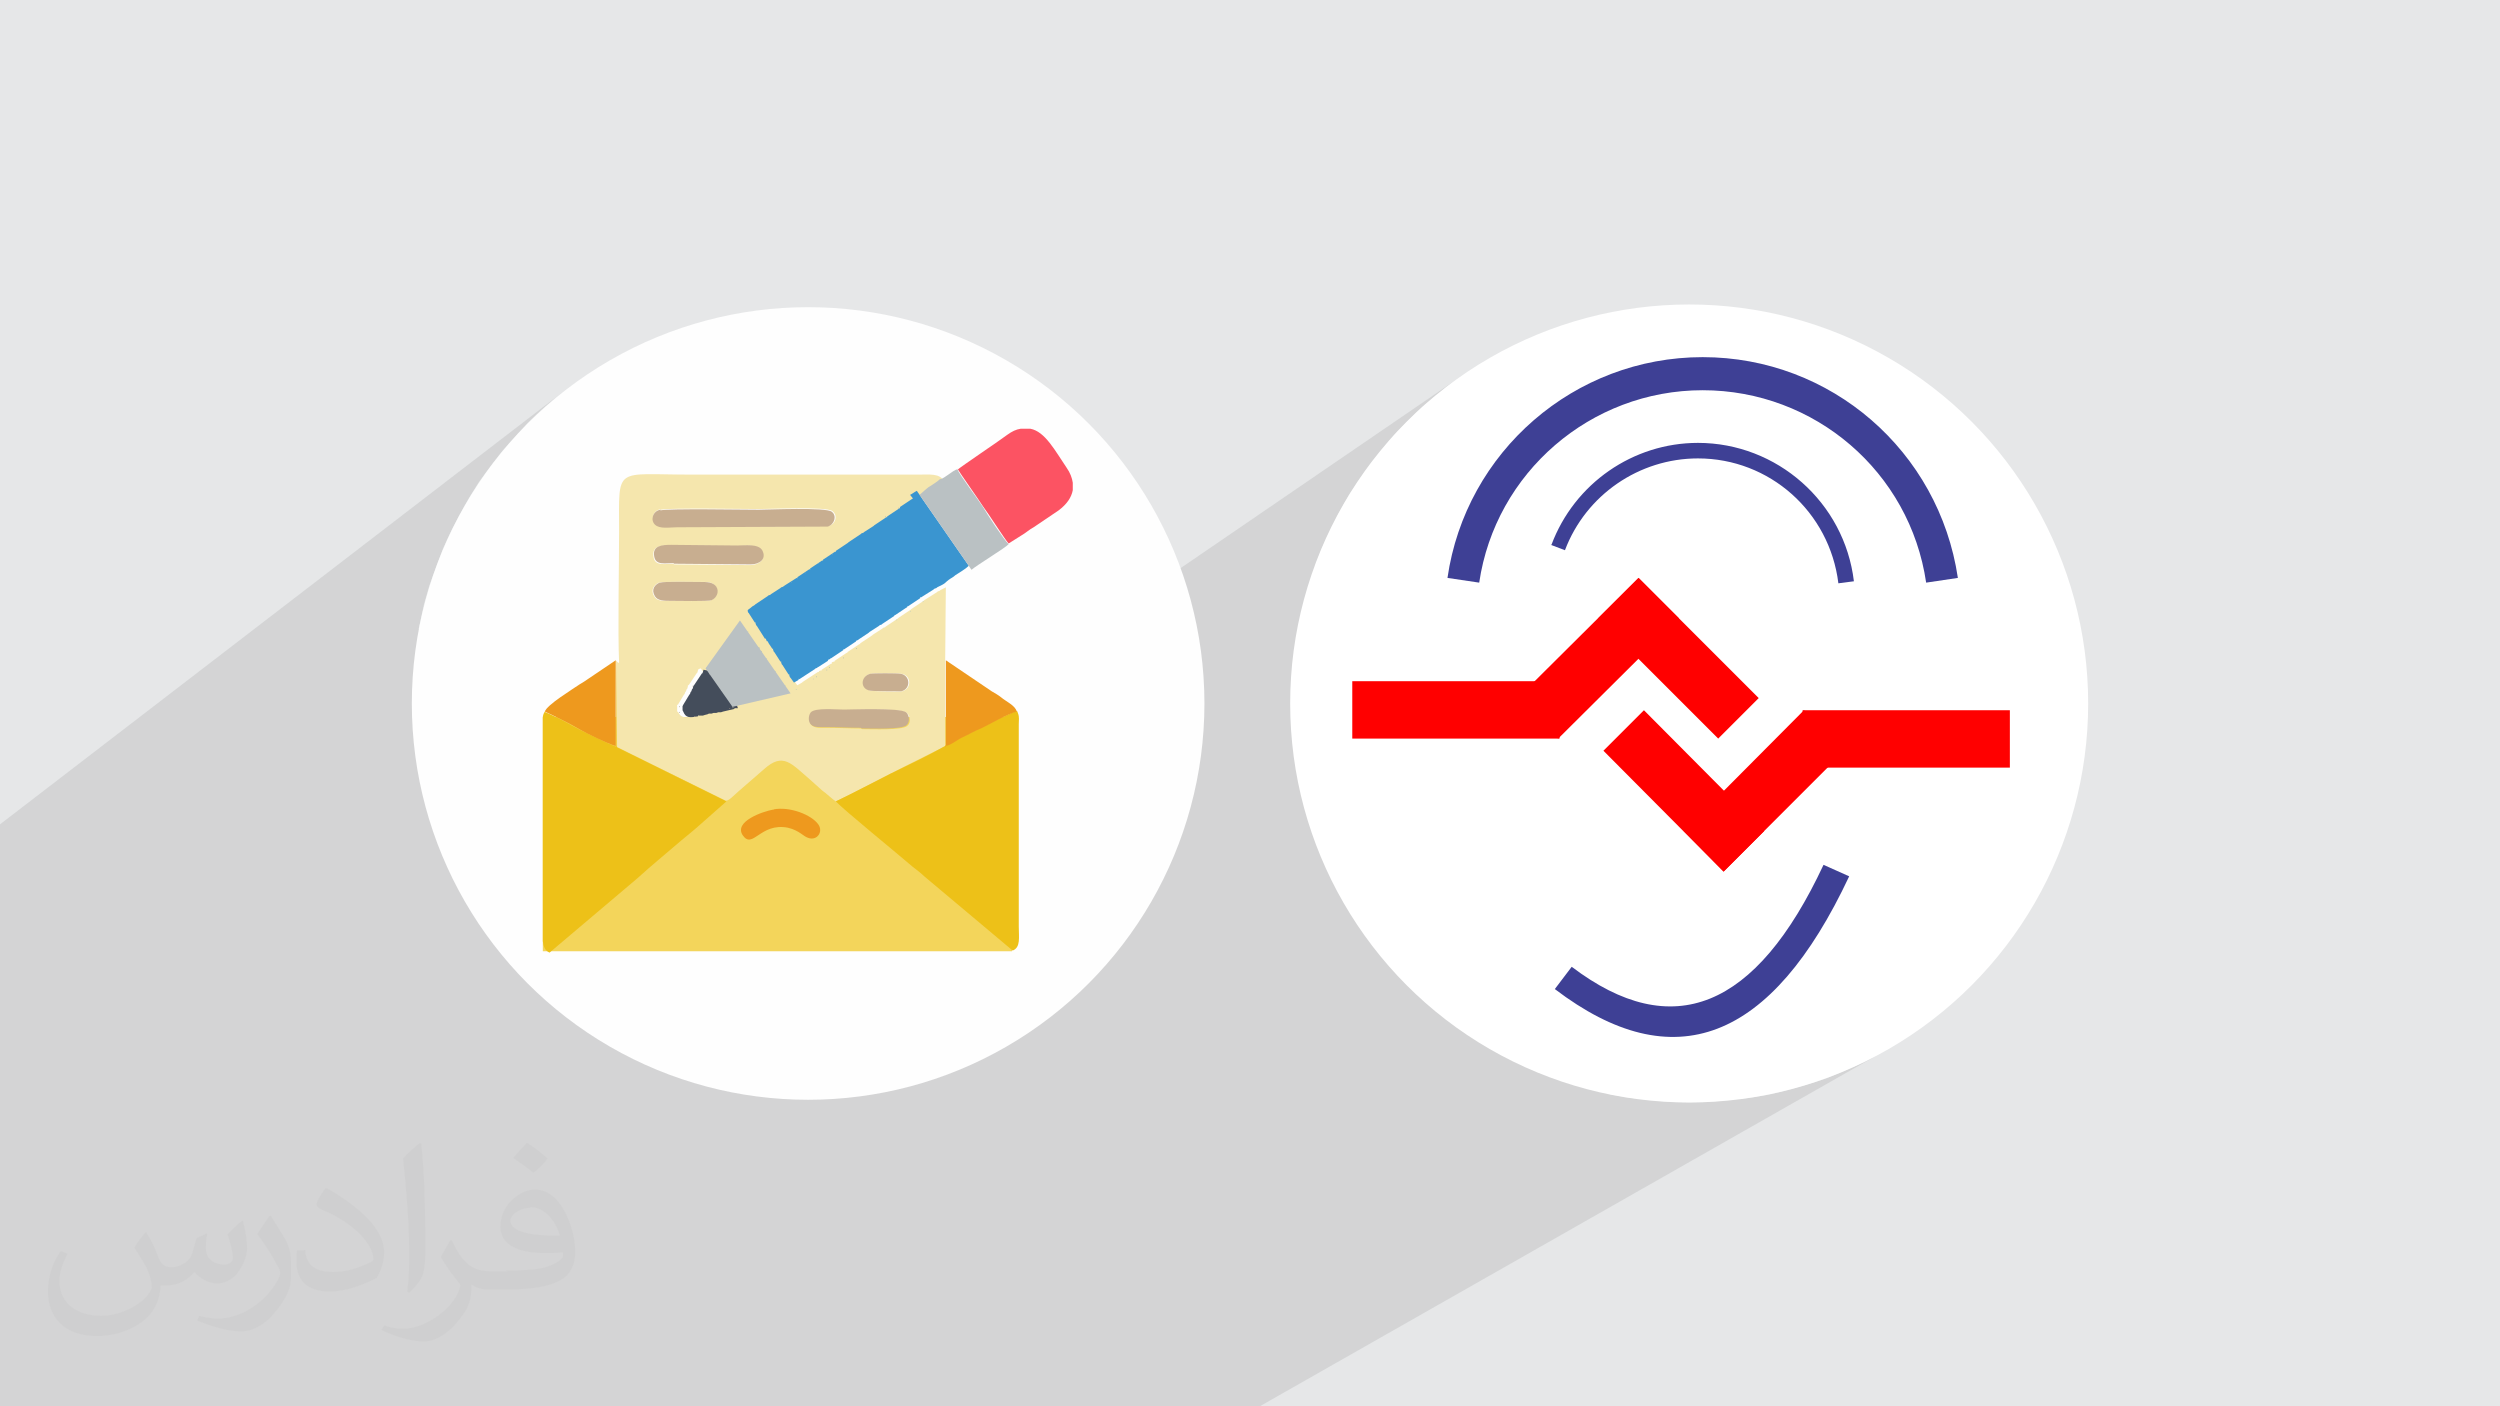 <?xml version="1.0" encoding="UTF-8"?>
<!DOCTYPE svg PUBLIC "-//W3C//DTD SVG 1.1//EN" "http://www.w3.org/Graphics/SVG/1.1/DTD/svg11.dtd">
<!-- Creator: CorelDRAW 2017 -->
<svg xmlns="http://www.w3.org/2000/svg" xml:space="preserve" width="3.703in" height="2.083in" version="1.1" style="shape-rendering:geometricPrecision; text-rendering:geometricPrecision; image-rendering:optimizeQuality; fill-rule:evenodd; clip-rule:evenodd"
viewBox="0 0 3703 2083"
 xmlns:xlink="http://www.w3.org/1999/xlink"
 enable-background="new 0 0 256 256">
 <defs>
  <style type="text/css">
   <![CDATA[
    .fil7 {fill:#3A95D0}
    .fil21 {fill:#3E4095}
    .fil12 {fill:#444D5B}
    .fil13 {fill:#7E8078}
    .fil16 {fill:#88B5C6}
    .fil17 {fill:#948F71}
    .fil15 {fill:#9E9586}
    .fil18 {fill:#A4C9C7}
    .fil14 {fill:#A7B6B5}
    .fil9 {fill:#BAC1C3}
    .fil10 {fill:#C8AE90}
    .fil0 {fill:#E6E7E8}
    .fil6 {fill:#EDC118}
    .fil11 {fill:#EE991E}
    .fil4 {fill:#F3D55B}
    .fil5 {fill:#F5E6AD}
    .fil8 {fill:#FC5363}
    .fil3 {fill:#FEFEFE}
    .fil20 {fill:red}
    .fil19 {fill:white}
    .fil2 {fill:#373435;fill-opacity:0.031}
    .fil1 {fill:#373435;fill-opacity:0.102}
   ]]>
  </style>
 </defs>
 <g id="Layer_x0020_1">
  <polygon class="fil0" points="0,0 3703,0 3703,2083 0,2083 "/>
  <polygon class="fil1" points="1383,2083 1353,2083 1260,2083 1246,2083 1245,2083 1236,2083 1236,2083 1201,2083 1133,2083 996,2083 994,2083 946,2083 920,2083 913,2083 797,2083 792,2083 741,2083 740,2083 654,2083 651,2083 626,2083 606,2083 606,2083 521,2083 521,2083 459,2083 459,2083 417,2083 377,2083 362,2083 350,2083 350,2083 340,2083 333,2083 316,2083 283,2083 189,2083 166,2083 95,2083 19,2083 0,2083 0,2082 0,2080 0,2078 0,2077 0,2068 0,2064 0,2063 0,2060 0,2060 0,2060 0,2059 0,2057 0,2048 0,2046 0,2037 0,2034 0,2030 0,2026 0,1998 0,1998 0,1994 0,1989 0,1988 0,1981 0,1979 0,1973 0,1962 0,1955 0,1952 0,1951 0,1950 0,1950 0,1948 0,1945 0,1940 0,1938 0,1935 0,1935 0,1933 0,1929 0,1928 0,1927 0,1922 0,1921 0,1921 0,1911 0,1898 0,1897 0,1895 0,1895 0,1895 0,1856 0,1856 0,1855 0,1855 0,1855 0,1855 0,1855 0,1855 0,1855 0,1855 0,1855 0,1855 0,1855 0,1854 0,1854 0,1854 0,1854 0,1854 0,1854 0,1854 0,1854 0,1854 0,1854 0,1854 0,1854 0,1854 0,1854 0,1854 0,1854 0,1854 0,1854 0,1854 0,1854 0,1854 0,1854 0,1854 0,1854 0,1854 0,1854 0,1854 0,1854 0,1854 0,1854 0,1854 0,1854 0,1854 0,1854 0,1854 0,1854 0,1854 0,1854 0,1854 0,1854 0,1854 0,1854 0,1854 0,1854 0,1854 0,1854 0,1854 0,1853 0,1853 0,1853 0,1853 0,1853 0,1853 0,1853 0,1853 0,1853 0,1853 0,1853 0,1853 0,1853 0,1853 0,1853 0,1853 0,1853 0,1853 0,1853 0,1853 0,1853 0,1853 0,1853 0,1853 0,1853 0,1853 0,1853 0,1853 0,1853 0,1852 0,1852 0,1852 0,1852 0,1852 0,1852 0,1852 0,1852 0,1852 0,1852 0,1852 0,1852 0,1852 0,1852 0,1852 0,1852 0,1852 0,1852 0,1852 0,1852 0,1851 0,1851 0,1851 0,1851 0,1850 0,1850 0,1843 0,1842 0,1841 0,1839 0,1839 0,1836 0,1836 0,1834 0,1834 0,1833 0,1817 0,1817 0,1816 0,1816 0,1816 0,1815 0,1815 0,1815 0,1814 0,1814 0,1814 0,1814 0,1814 0,1814 0,1813 0,1813 0,1813 0,1813 0,1812 0,1810 0,1810 0,1810 0,1809 0,1809 0,1808 0,1808 0,1808 0,1807 0,1807 0,1806 0,1806 0,1806 0,1804 0,1804 0,1803 0,1801 0,1801 0,1800 0,1798 0,1798 0,1798 0,1798 0,1796 0,1796 0,1795 0,1795 0,1793 0,1793 0,1793 0,1792 0,1792 0,1792 0,1791 0,1790 0,1790 0,1790 0,1788 0,1788 0,1788 0,1787 0,1786 0,1785 0,1784 0,1783 0,1783 0,1783 0,1782 0,1782 0,1781 0,1780 0,1778 0,1777 0,1775 0,1774 0,1772 0,1772 0,1771 0,1770 0,1769 0,1769 0,1767 0,1766 0,1765 0,1764 0,1764 0,1763 0,1763 0,1763 0,1763 0,1763 0,1762 0,1762 0,1761 0,1761 0,1760 0,1759 0,1758 0,1757 0,1756 0,1756 0,1756 0,1756 0,1755 0,1755 0,1755 0,1755 0,1754 0,1754 0,1753 0,1753 0,1753 0,1752 0,1752 0,1752 0,1751 0,1751 0,1751 0,1749 0,1749 0,1748 0,1748 0,1748 0,1747 0,1747 0,1742 0,1741 0,1740 0,1740 0,1739 0,1739 0,1739 0,1739 0,1738 0,1738 0,1738 0,1737 0,1737 0,1737 0,1736 0,1735 0,1735 0,1733 0,1731 0,1729 0,1729 0,1727 0,1726 0,1717 0,1713 0,1712 0,1712 0,1711 0,1711 0,1710 0,1710 0,1710 0,1710 0,1710 0,1710 0,1710 0,1710 0,1710 0,1710 0,1710 0,1710 0,1710 0,1709 0,1709 0,1709 0,1709 0,1709 0,1709 0,1709 0,1709 0,1709 0,1709 0,1709 0,1709 0,1709 0,1709 0,1709 0,1709 0,1709 0,1709 0,1709 0,1709 0,1709 0,1709 0,1709 0,1709 0,1709 0,1709 0,1708 0,1708 0,1708 0,1708 0,1708 0,1708 0,1708 0,1708 0,1708 0,1708 0,1708 0,1708 0,1708 0,1708 0,1708 0,1708 0,1708 0,1708 0,1708 0,1708 0,1708 0,1708 0,1708 0,1708 0,1708 0,1708 0,1707 0,1707 0,1707 0,1707 0,1707 0,1707 0,1707 0,1707 0,1707 0,1707 0,1707 0,1707 0,1707 0,1707 0,1707 0,1707 0,1707 0,1706 0,1706 0,1706 0,1706 0,1706 0,1706 0,1706 0,1706 0,1706 0,1706 0,1706 0,1706 0,1706 0,1706 0,1706 0,1706 0,1706 0,1706 0,1705 0,1705 0,1705 0,1705 0,1705 0,1705 0,1705 0,1705 0,1705 0,1705 0,1705 0,1705 0,1705 0,1705 0,1705 0,1705 0,1704 0,1704 0,1704 0,1704 0,1704 0,1704 0,1703 0,1698 0,1677 0,1667 0,1667 0,1666 0,1666 0,1652 0,1652 0,1647 0,1647 0,1645 0,1642 0,1641 0,1641 0,1640 0,1640 0,1638 0,1638 0,1638 0,1636 0,1613 0,1591 0,1578 0,1567 0,1566 0,1566 0,1537 0,1537 0,1528 0,1528 0,1521 0,1521 0,1496 0,1495 0,1479 0,1479 0,1458 0,1397 0,1221 846,571 824,588 802,607 782,626 763,647 744,668 727,690 710,713 695,737 681,762 668,787 656,813 646,840 636,867 628,895 622,923 620,932 924,704 929,701 936,699 945,698 955,698 968,698 983,698 1000,699 1020,699 1356,699 1363,699 1369,699 1374,699 1379,699 1384,700 1388,702 1392,705 1395,708 1396,707 1399,705 1402,703 1405,701 1409,698 1412,696 1415,695 1418,694 1418,694 1429,686 1434,682 1440,678 1446,674 1452,670 1458,665 1464,661 1470,657 1476,653 1481,650 1485,647 1489,644 1491,643 1494,641 1496,639 1499,638 1501,637 1504,636 1506,635 1509,634 1511,633 1525,633 1529,635 1533,636 1537,638 1541,641 1544,644 1548,647 1551,651 1554,655 1557,659 1561,663 1564,668 1567,672 1570,677 1573,682 1576,687 1580,691 1581,694 1583,697 1585,700 1586,702 1587,705 1588,708 1589,710 1589,713 1589,724 1588,728 1586,732 1584,737 1582,740 1579,744 1576,748 1572,751 1568,755 1402,871 1401,977 1469,1024 1471,1025 1473,1026 1475,1027 1476,1028 2172,552 2149,568 2127,586 2105,604 2085,624 2065,644 2047,666 2029,688 2013,711 1997,735 1983,760 1970,786 1958,812 1948,838 2312,593 2326,584 2341,576 2356,568 2371,561 2387,555 2403,549 2419,544 2435,540 2452,536 2469,533 2487,531 2504,530 2522,530 2540,530 2557,531 2574,533 2591,536 2608,540 2625,544 2641,549 2657,555 2673,561 2688,568 2703,575 2717,584 2732,593 2745,602 2759,612 2772,623 2784,634 2796,646 2807,658 2818,671 2828,684 2838,698 2847,712 2856,726 2864,741 2871,757 2877,772 2883,789 2888,805 2893,822 2897,839 2900,856 2593,1046 2545,1094 2503,1121 2524,1142 2670,1052 2672,1052 2977,1052 2977,1137 2720,1290 2739,1299 2728,1321 2717,1342 2706,1363 2694,1382 2683,1400 2671,1417 2659,1432 2647,1447 2635,1461 2622,1473 2610,1484 2597,1495 2584,1504 2571,1512 2384,1621 2413,1626 2442,1629 2472,1632 2502,1633 2533,1632 2563,1629 2592,1626 2622,1621 2650,1614 2678,1606 2706,1597 2732,1586 2759,1574 2784,1561 1866,2083 1589,2083 1508,2083 1413,2083 "/>
  <path class="fil2" d="M217 1826c7,11 12,21 16,32 3,7 5,19 21,19 5,0 11,-1 17,-5 7,-3 12,-9 14,-17l6 -21 15 -7 1 1c-2,8 -2,15 -2,21 0,18 15,24 27,24 7,0 13,-3 13,-10 0,-8 -4,-23 -8,-35 7,-7 14,-14 22,-20l1 1c4,15 6,30 6,40 0,10 -4,20 -8,27 -7,14 -20,25 -36,25 -12,0 -25,-6 -34,-17l0 0c-9,11 -22,20 -43,20l-7 0c-1,14 -4,24 -9,33 -13,25 -50,42 -85,42 -49,0 -73,-28 -73,-66 0,-23 8,-45 19,-60l10 4c-7,14 -12,27 -12,40 0,35 28,52 62,52 31,0 68,-20 75,-42 -2,-25 -12,-36 -26,-59 4,-7 10,-15 17,-23l1 0 0 0 0 1 0 0 0 0zm564 -133c10,6 20,14 30,23 -6,8 -12,15 -21,21 -10,-8 -20,-15 -30,-22 7,-8 14,-15 20,-22l0 0 1 0 0 0 0 0zm5 96c-17,0 -30,11 -30,19 0,17 33,23 73,22 -5,-20 -22,-42 -43,-42l0 1 0 0 0 0zm-37 93c22,0 41,-1 55,-4 16,-4 30,-12 30,-18 0,-1 0,-3 0,-5 -9,1 -19,1 -28,1 -29,0 -52,-7 -61,-23 -2,-5 -4,-10 -4,-15 0,-16 7,-32 19,-42 10,-9 21,-14 33,-14 20,0 37,16 48,42 6,14 11,31 11,51 0,14 -4,25 -12,34 -16,15 -45,21 -90,21l-20 0 0 0 -5 0c-11,0 -19,-2 -26,-7l-1 0c0,3 0,5 0,8 0,10 -3,23 -10,33 -20,30 -42,43 -60,43 -19,0 -42,-7 -63,-17l4 -7c7,3 16,5 29,5 34,0 78,-33 84,-64 -1,-3 -4,-6 -7,-10 -10,-12 -16,-22 -22,-32 5,-10 10,-18 14,-25l2 0c14,29 27,46 57,46l5 0 0 0 21 0 -3 -1 0 0 0 0zm-146 31c2,-13 3,-29 3,-43l0 -21c0,-39 -5,-96 -9,-133 7,-8 17,-17 25,-23l2 1c5,47 6,101 6,151 0,13 0,26 -2,35 -1,12 -8,21 -22,35l-3 -2 0 0 0 0 0 0zm-151 -62c1,18 10,33 41,33 20,0 36,-5 55,-14 3,-1 5,-3 5,-5 0,-12 -9,-27 -24,-41 -14,-13 -34,-25 -52,-32 -6,-3 -8,-5 -8,-8 0,-5 7,-16 13,-24l2 0c20,11 43,27 60,44 15,16 25,33 25,51 0,13 -4,26 -11,38 -22,11 -46,20 -70,20 -29,0 -49,-13 -49,-45 0,-3 0,-9 1,-16l10 0 0 0 2 -1 0 0 0 0zm-52 -52l18 29c7,11 13,22 13,41l0 24c0,19 -12,39 -32,60 -15,14 -29,19 -42,19 -19,0 -40,-6 -65,-16l3 -7c8,2 17,4 28,4 36,0 72,-26 89,-58 2,-4 3,-7 3,-9 0,-4 -2,-8 -4,-11 -9,-17 -19,-33 -30,-47 6,-9 12,-18 18,-27l2 0 0 0 -1 -2 0 0 0 0z"/>
  <g id="_2176169335312">
   <g>
    <circle class="fil3" cx="1197" cy="1042" r="587"/>
    <g id="_2306726928288">
     <rect class="fil4" x="804" y="1062" width="695" height="347"/>
     <path class="fil5" d="M1276 1079c-17,0 -35,-1 -52,-1 -8,0 -17,1 -22,-4 -4,-5 -4,-14 0,-18 7,-7 36,-4 49,-4 9,0 83,-4 92,4 5,4 7,14 1,19 -7,7 -51,5 -67,5zm-196 -29l-17 4 -3 1 -4 0 -3 1 -4 0 -3 1 -4 0 -2 1 -4 1 -3 1 -4 0 -3 1c-12,2 -17,3 -22,-7 -2,0 -1,1 -1,-2l0 -6c0,-3 -1,-2 1,-2l9 -15 1 -1 1 -3 1 -1 1 -3 1 -1 1 -4c0,-2 -1,-1 1,-1l12 -18 1 -1 1 -4 1 -1 3 -1 5 7c3,0 2,-1 2,2l1 3 1 1 1 3 1 1 6 9c2,0 1,-1 2,1l1 3c2,0 2,-1 2,1l1 3 1 1 9 14 1 1 1 3c1,1 6,3 1,3l-3 0 -2 1 1 1zm210 -52c4,-1 40,-1 45,0 15,2 16,22 1,26 -3,1 -43,0 -46,-1 -14,-3 -15,-22 0,-25zm-313 -135c7,-2 49,-1 59,-1 10,0 19,-1 24,7 5,7 1,17 -7,20 -5,2 -51,1 -60,1 -10,0 -20,1 -24,-7 -6,-9 0,-17 7,-20zm21 -28c-13,0 -28,4 -30,-10 -3,-17 12,-17 25,-17l98 1c11,0 31,-4 37,7 7,13 -4,21 -17,21l-114 -1 1 0zm-19 -80c12,-3 125,-1 146,-1 14,0 99,-4 108,3 9,7 4,20 -6,22l-223 1c-10,0 -27,2 -33,-4 -8,-8 -3,-20 8,-22l-1 1zm-67 223l1 128 162 80c5,0 11,-7 19,-14l38 -33c28,-25 40,-8 67,15 7,6 12,11 19,17 6,4 15,13 20,16 28,-13 54,-27 81,-41 27,-14 56,-28 81,-41l0 -128 1 -107 -8 4 -1 1 -3 1 -1 1 -19 12 -1 1 -18 12 -1 1 -18 12 -1 1 -18 12 -1 1 -3 1 -1 1 -14 9 -1 1 -18 12c0,2 1,1 -1,1l-18 12c0,2 1,1 -1,1l-18 12c0,2 1,1 -1,1l-3 1c0,2 1,2 -1,2l-14 9c0,2 1,1 -1,1l-3 1c0,2 1,2 -1,1l-23 15 -1 1 -7 4 -5 -7 -1 -1 -1 -3 -1 -1 -9 -14 -1 -1 -1 -3 -1 -1 -9 -14 -1 -1 -1 -3 -1 -1 -6 -9c-2,0 -2,1 -2,-2l-1 -2c-3,0 -2,1 -2,-2l-12 -19 -1 -1 -1 -3 -1 -1 -9 -14 -1 -1c-1,-4 -1,-3 3,-6 2,-2 5,-4 7,-5l1 -1 18 -12 1 -1 3 -1 1 -1 14 -9 1 -1 3 -1 1 -1 19 -12 1 -1 18 -12 1 -1 18 -12 1 -1 18 -12 1 -1 18 -12 1 -1 18 -12 1 -1 3 -1 1 -1 14 -9 1 -1 18 -12c0,-2 -1,-1 1,-1l18 -12c0,-2 -1,-2 1,-2l18 -12c0,-2 -1,-2 1,-1 4,-2 6,-4 10,-6l8 -7c4,-2 4,-3 8,-6 6,-4 11,-7 15,-11 -7,-11 -20,-9 -38,-9l-336 0c-115,0 -107,-14 -107,84 0,51 -2,149 0,194l-1 1z"/>
     <path class="fil6" d="M807 1054c-2,3 -3,6 -3,9l0 311 0 20c1,8 3,14 10,17l130 -110c22,-20 43,-37 65,-56 11,-9 22,-18 33,-28 6,-5 10,-9 17,-15l17 -15 -162 -80 -1 -128 0 127c-12,-4 -41,-19 -54,-25 -15,-8 -36,-20 -51,-26l0 0z"/>
     <path class="fil6" d="M1400 1105c-25,14 -54,28 -81,41 -28,14 -54,28 -81,41 11,12 92,78 114,97 5,4 12,9 17,14l131 110c12,-5 9,-19 9,-36l0 -299c0,-6 1,-11 -1,-16 -2,-6 -1,-2 -2,-4 -15,5 -38,18 -53,25 -9,4 -17,9 -27,13 -9,4 -17,11 -26,13l0 1z"/>
     <path class="fil7" d="M1352 738c0,2 1,1 -1,1l-18 12c0,2 1,1 -1,2l-18 12c0,2 1,1 -1,1l-18 12 -1 1 -14 9 -1 1 -3 1 -1 1 -18 12 -1 1 -18 12c0,2 1,2 -1,1l-18 12c0,2 1,2 -1,1l-18 12c0,2 1,2 -1,1l-18 12c0,2 1,2 -1,1l-19 12 -1 1 -3 1 -1 1 -14 9 -1 1 -3 1 -1 1 -18 12 -1 1c-2,1 -5,3 -7,5 -4,3 -4,2 -3,6l1 1 9 14c2,0 1,-1 1,1l1 3 1 1 12 19c2,0 1,-1 2,2l1 2c2,0 1,-1 2,2l6 9c2,0 1,-1 1,1l1 3 1 1 9 14c2,0 1,-1 1,1l1 3 1 1 9 14c2,0 1,-1 1,1l1 3 1 1 5 7 7 -4c0,-2 -1,-2 1,-1l23 -15 1 -1 3 -1c0,-2 -1,-1 1,-1l14 -9 1 -2 3 -1c0,-2 -1,-1 1,-1l18 -12c0,-2 -1,-1 1,-1l18 -12c0,-2 -1,-1 1,-1l18 -12 1 -1 14 -9 1 -1 3 -1 1 -1 18 -12c0,-2 -1,-1 1,-1l18 -12c0,-2 -1,-1 1,-1l18 -12c0,-2 -1,-2 1,-1l19 -12 1 -1 3 -1 1 -1 8 -4c4,-2 5,-4 9,-7 4,-3 7,-4 10,-7 6,-4 15,-9 20,-14l-77 -111c-4,2 -6,4 -10,6l0 0z"/>
     <path class="fil8" d="M1418 694c4,7 31,45 38,56 7,9 33,50 38,55l19 -12c7,-4 12,-9 18,-12l37 -25c12,-9 19,-19 21,-30l0 -11c-1,-7 -4,-15 -9,-22 -17,-25 -32,-54 -54,-58l-14 0c-7,1 -13,4 -20,9 -9,7 -70,48 -74,52l1 -1z"/>
     <path class="fil9" d="M1393 709c-4,4 -9,7 -15,11 -4,2 -4,3 -8,6l-8 7 77 111c8,-7 51,-33 55,-38 -6,-5 -33,-46 -38,-55 -7,-11 -35,-48 -38,-56 -7,2 -17,12 -25,15l0 0z"/>
     <path class="fil10" d="M978 755c-11,2 -15,15 -8,22 7,7 22,4 33,4l223 -1c10,-3 14,-16 6,-22 -9,-7 -94,-3 -108,-3 -22,0 -134,-2 -146,1l1 -1z"/>
     <path class="fil11" d="M1400 1105c9,-1 17,-9 26,-13 9,-4 17,-9 27,-13 15,-7 38,-21 53,-25 -2,-9 -16,-15 -23,-21 -5,-4 -9,-6 -14,-9l-68 -46 0 128 -1 0z"/>
     <path class="fil11" d="M807 1054c15,7 36,17 51,26 12,7 41,21 54,25l0 -127 -40 27c-4,3 -9,6 -14,9 -10,7 -48,30 -51,40l-1 -1z"/>
     <path class="fil10" d="M998 835l114 1c13,0 24,-8 17,-21 -6,-10 -26,-7 -37,-7l-98 -1c-13,0 -28,1 -25,17 2,14 17,10 30,10l-1 0z"/>
     <path class="fil10" d="M1276 1079c15,0 60,2 67,-5 5,-5 4,-15 -1,-19 -9,-7 -82,-4 -92,-4 -12,0 -42,-3 -49,4 -4,5 -4,14 0,18 5,5 14,4 22,4 17,0 35,1 52,1z"/>
     <path class="fil11" d="M1146 1199c-17,3 -59,18 -46,38 15,22 26,-19 67,-11 17,4 23,13 30,15 13,5 23,-9 15,-20 -10,-14 -42,-27 -67,-22l0 1z"/>
     <path class="fil12" d="M1042 992l-1 4c0,2 1,1 -1,1l-12 18 -1 1 -1 4 -1 1 -1 3 -1 1 -1 3 -1 1 -9 15 -1 2 0 6 1 2c4,10 10,9 22,7 0,-2 -1,-1 3,-1l4 0 3 -1 4 -1 2 -1 4 0 3 -1 4 0 3 -1 4 0 3 -1 17 -4c0,-2 -1,-1 2,-1l3 0 -1 -3 -1 -3c-2,0 -1,1 -1,-1l-9 -14c-2,0 -1,1 -1,-1l-1 -3c-2,0 -1,1 -2,-1l-1 -3c-2,0 -2,1 -2,-1l-6 -9c-2,0 -1,1 -1,-1l-1 -3c-2,0 -1,1 -1,-1l-1 -3c-2,0 -1,1 -2,-2l-5 -7 -3 1 -1 1 -1 -1z"/>
     <path class="fil10" d="M977 863c-7,3 -13,10 -7,20 4,7 14,7 24,7 9,0 55,1 60,-1 7,-3 12,-12 7,-20 -5,-7 -14,-7 -24,-7 -11,0 -53,-1 -59,1z"/>
     <path class="fil10" d="M1289 998c-15,4 -15,23 0,25 4,1 44,1 46,1 15,-4 13,-24 -1,-26 -5,-1 -41,-1 -45,0z"/>
     <path class="fil13" d="M1085 1049c5,0 0,-2 -1,-3l1 3z"/>
     <path class="fil14" d="M1125 961c0,-2 1,-2 -2,-2 0,3 -1,2 2,2z"/>
     <path class="fil10" d="M1053 999c0,-3 1,-2 -2,-2 0,2 -1,2 2,2z"/>
     <path class="fil14" d="M1128 966c0,-2 1,-2 -2,-2 0,2 -1,2 2,2z"/>
     <path class="fil15" d="M1067 1018c0,-2 1,-1 -2,-1 0,2 -1,1 2,1z"/>
     <path class="fil15" d="M1070 1023c0,-2 1,-1 -2,-1 0,2 -1,1 2,1z"/>
     <path class="fil14" d="M1332 752c-2,0 -1,-1 -1,2 2,0 1,1 1,-2z"/>
     <path class="fil14" d="M1312 765c-2,0 -1,-1 -1,1 2,0 1,1 1,-1z"/>
     <path class="fil14" d="M1352 738c-2,0 -1,-1 -1,1 2,0 1,1 1,-1z"/>
     <path class="fil14" d="M1250 974c-2,0 -1,-1 -1,1 2,0 1,1 1,-1z"/>
     <path class="fil14" d="M1269 960c-2,0 -1,-1 -1,1 2,0 1,1 1,-1z"/>
     <path class="fil14" d="M1210 1002c-2,0 -1,-1 -1,1 2,0 1,1 1,-1z"/>
     <path class="fil14" d="M1229 988c-2,0 -1,-1 -1,1 2,0 1,1 1,-1z"/>
     <path class="fil15" d="M1031 1061c-3,0 -3,-1 -3,1l3 -1z"/>
     <path class="fil15" d="M1082 1049c-3,0 -2,-1 -2,1l2 -1z"/>
     <path class="fil15" d="M1007 1056l-1 -2c0,3 -1,2 1,2z"/>
     <path class="fil15" d="M1007 1046c-2,0 -1,-1 -1,2l1 -2z"/>
     <path class="fil14" d="M1225 991l-1 2c2,0 1,1 1,-2z"/>
     <path class="fil14" d="M1205 1005l-1 1c2,0 1,1 1,-1z"/>
     <path class="fil13" d="M1041 996l-1 1c2,0 2,1 1,-1z"/>
     <path class="fil15" d="M1084 1043l-1 -1c0,2 -1,1 1,1z"/>
     <path class="fil16" d="M1193 848l-1 1c2,0 1,1 1,-1z"/>
     <path class="fil16" d="M1173 862l-1 1c2,0 1,1 1,-1z"/>
     <path class="fil16" d="M1213 834l-1 1c2,0 1,1 1,-1z"/>
     <path class="fil16" d="M1368 891c-2,0 -1,-1 -1,1l1 -1z"/>
     <path class="fil16" d="M1349 905c-2,0 -1,-1 -1,1l1 -1z"/>
     <path class="fil16" d="M1180 1021c-2,0 -1,-1 -1,1l1 -1z"/>
     <path class="fil16" d="M1233 821l-1 1c2,0 1,1 1,-1z"/>
     <path class="fil15" d="M1056 1003l-1 -1c0,2 -1,1 1,1z"/>
     <path class="fil10" d="M1027 1016c-2,0 -2,-1 -1,1l1 -1z"/>
     <path class="fil16" d="M1329 918c-2,0 -1,-1 -1,1l1 -1z"/>
     <path class="fil16" d="M1136 976c0,-2 1,-1 -1,-1l1 1z"/>
     <path class="fil17" d="M1073 1028l-1 -1c0,2 -1,1 1,1z"/>
     <path class="fil16" d="M1163 1016c0,-2 1,-1 -1,-1l1 1z"/>
     <path class="fil16" d="M1149 995c0,-2 1,-1 -1,-1l1 1z"/>
     <path class="fil16" d="M1108 936c0,-2 1,-1 -1,-1l1 1z"/>
     <path class="fil17" d="M1060 1008l-1 -1c0,2 -1,1 1,1z"/>
     <polygon class="fil14" points="1166,1020 1165,1018 "/>
     <polygon class="fil15" points="1024,1021 1023,1022 "/>
     <polygon class="fil18" points="1108,907 1107,908 "/>
     <polygon class="fil14" points="1097,921 1096,919 "/>
     <polygon class="fil18" points="1309,933 1308,934 "/>
     <polygon class="fil15" points="1021,1025 1019,1026 "/>
     <polygon class="fil16" points="1305,936 1302,937 "/>
     <polygon class="fil14" points="1289,947 1288,948 "/>
     <polygon class="fil14" points="1139,980 1137,979 "/>
     <polygon class="fil14" points="1111,940 1110,939 "/>
     <polygon class="fil14" points="1292,779 1290,781 "/>
     <polygon class="fil16" points="1277,790 1276,791 "/>
     <polygon class="fil18" points="1272,793 1271,795 "/>
     <polygon class="fil18" points="1252,807 1251,809 "/>
     <polygon class="fil17" points="1062,1054 1060,1055 "/>
     <polygon class="fil15" points="1057,1055 1054,1057 "/>
     <polygon class="fil15" points="1050,1057 1048,1058 "/>
     <polygon class="fil17" points="1018,1029 1016,1031 "/>
     <polygon class="fil15" points="1038,1060 1035,1061 "/>
     <polygon class="fil14" points="1152,1000 1151,999 "/>
     <polygon class="fil18" points="1393,874 1392,876 "/>
     <polygon class="fil16" points="1153,876 1151,878 "/>
     <polygon class="fil16" points="1389,877 1387,879 "/>
     <polygon class="fil18" points="1148,879 1147,881 "/>
     <polygon class="fil15" points="1044,991 1042,992 "/>
     <polygon class="fil16" points="1133,889 1131,892 "/>
     <polygon class="fil18" points="1128,893 1126,894 "/>
     <polygon class="fil15" points="1044,1058 1041,1060 "/>
     <polygon class="fil9" points="1171,1027 1085,1047 1045,990 1096,919 "/>
    </g>
   </g>
   <g id="_2458087134880">
    <circle class="fil19" cx="2502" cy="1042" r="591"/>
    <rect class="fil20" x="2003" y="1009" width="307" height="85"/>
    <polygon class="fil20" points="2248,1034 2427,856 2487,916 2308,1094 2248,1035 2248,1034 2248,1034 2248,1034 "/>
    <polygon class="fil20" points="2605,1034 2427,856 2367,916 2545,1094 "/>
    <rect class="fil20" x="2670" y="1052" width="307" height="85"/>
    <polygon class="fil20" points="2732,1112 2553,1291 2494,1231 2672,1052 "/>
    <polygon class="fil20" points="2375,1112 2553,1291 2613,1231 2435,1052 "/>
    <path class="fil21" d="M2144 856c27,-187 188,-327 378,-327 190,0 350,139 378,327l-47 7c-24,-164 -165,-285 -331,-285 -166,0 -307,122 -331,285l-47 -7 0 0z"/>
    <path class="fil21" d="M2298 807c34,-91 121,-151 217,-151 117,0 217,88 231,205l-23 3c-13,-106 -102,-185 -208,-185 -87,0 -166,54 -197,136l-21 -8 1 0 0 0z"/>
    <path class="fil21" d="M2328 1432c149,113 273,63 373,-151l38 17c-115,245 -260,301 -436,167l25 -33 0 0 0 0z"/>
   </g>
  </g>
 </g>
</svg>
